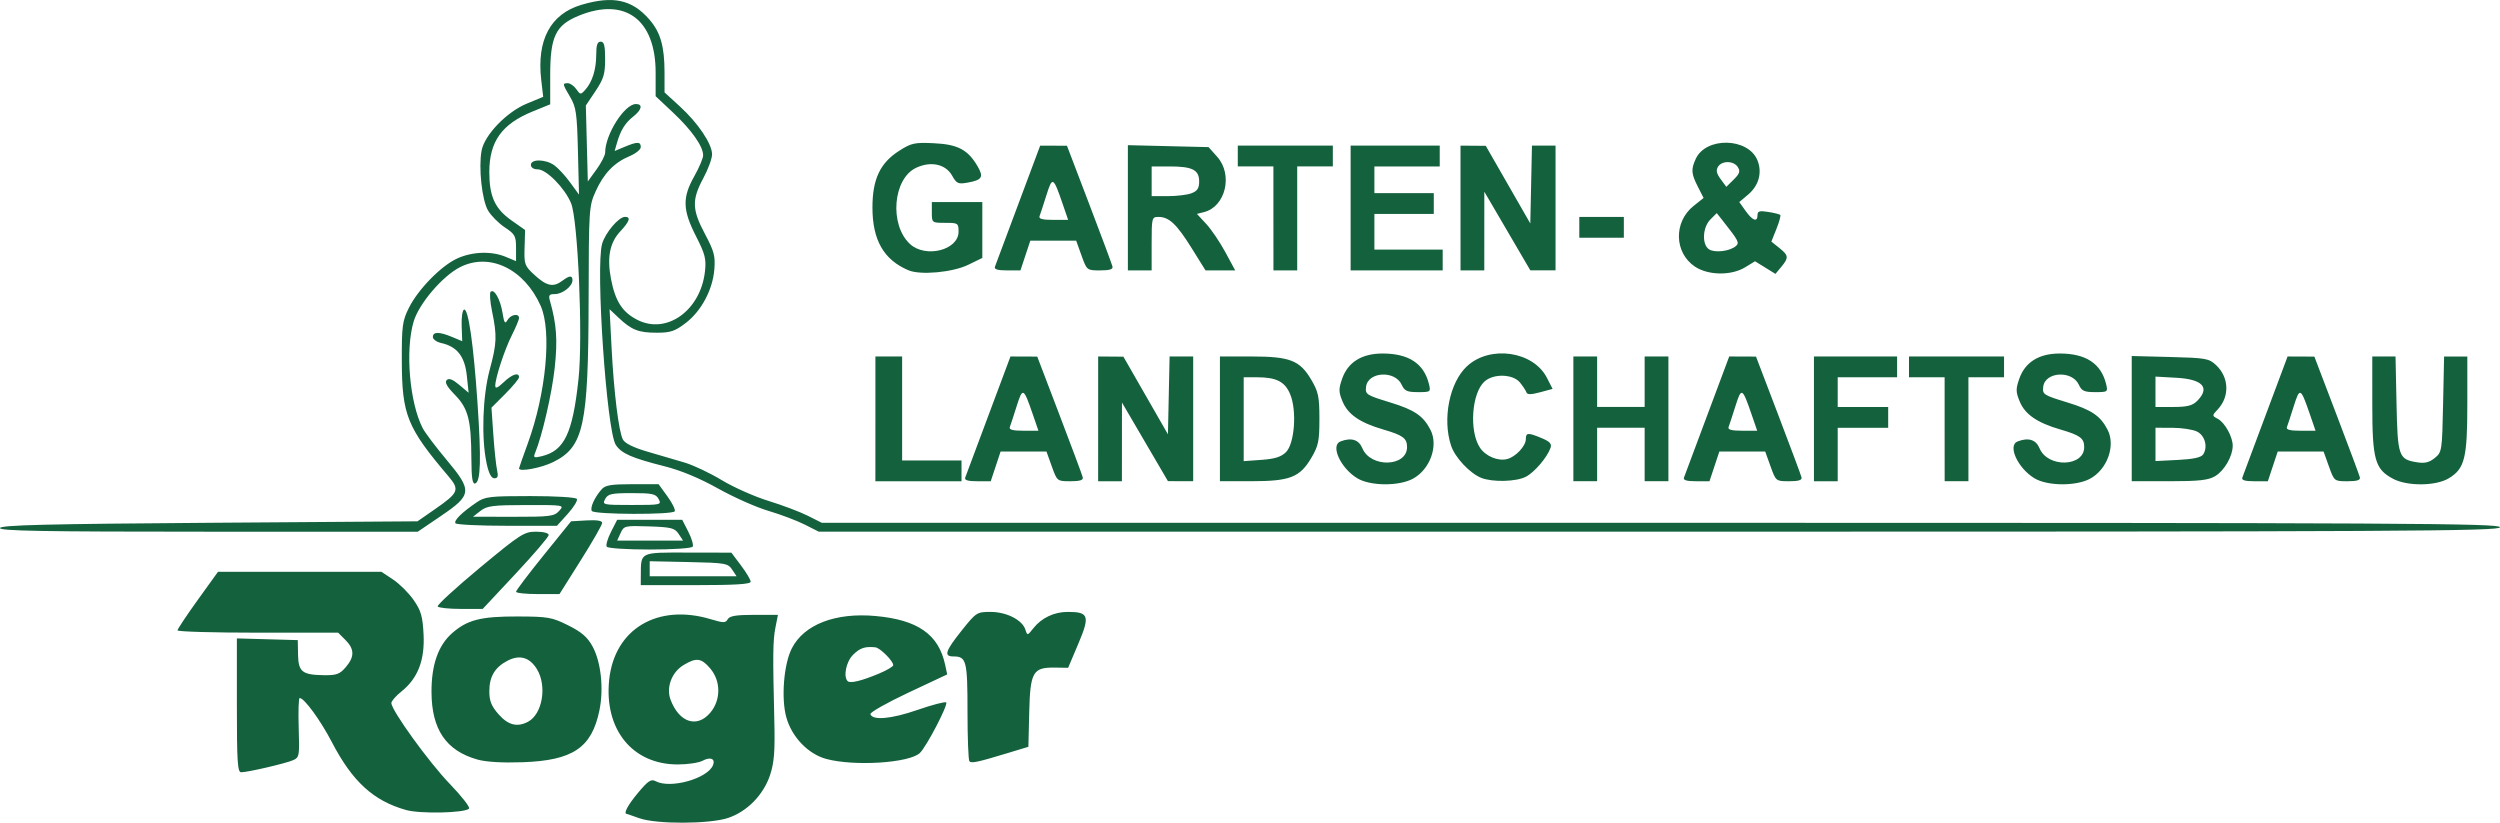<?xml version="1.0" encoding="UTF-8" standalone="no"?>
<svg
   xmlns:dc="http://purl.org/dc/elements/1.1/"
   xmlns:cc="http://creativecommons.org/ns#"
   xmlns:rdf="http://www.w3.org/1999/02/22-rdf-syntax-ns#"
   xmlns:svg="http://www.w3.org/2000/svg"
   xmlns="http://www.w3.org/2000/svg"
   xmlns:sodipodi="http://sodipodi.sourceforge.net/DTD/sodipodi-0.dtd"
   xmlns:inkscape="http://www.inkscape.org/namespaces/inkscape"
   width="179.07mm"
   height="58.93mm"
   viewBox="0 0 179.07 58.93"
   version="1.1"
   id="svg8"
   inkscape:version="1.0.2 (e86c870879, 2021-01-15)"
   sodipodi:docname="logo.svg">
  <defs
     id="defs2" />
  <sodipodi:namedview
     id="base"
     pagecolor="#ffffff"
     bordercolor="#666666"
     borderopacity="1.0"
     inkscape:pageopacity="0.0"
     inkscape:pageshadow="2"
     inkscape:zoom="0.7"
     inkscape:cx="337.58584"
     inkscape:cy="467.29709"
     inkscape:document-units="mm"
     inkscape:current-layer="layer1"
     inkscape:document-rotation="0"
     showgrid="false"
     fit-margin-top="0"
     fit-margin-left="0"
     fit-margin-right="0"
     fit-margin-bottom="0"
     inkscape:window-width="1920"
     inkscape:window-height="1017"
     inkscape:window-x="1912"
     inkscape:window-y="1063"
     inkscape:window-maximized="1" />
  <g
     inkscape:label="Ebene 1"
     inkscape:groupmode="layer"
     id="layer1"
     transform="translate(-6.806,-8.176)">
    <path
       style="fill:#115f3b;fill-opacity:0.988;stroke-width:0.213"
       d="m 52.598,66.784 c -0.468,-0.169 -0.875,-0.308 -0.904,-0.31 -0.249,-0.015 0.093,-0.651 0.816,-1.514 0.723,-0.864 0.935,-1.003 1.262,-0.827 1.055,0.565 3.739,-0.193 4.11,-1.16 0.175,-0.457 -0.198,-0.606 -0.759,-0.303 -0.266,0.143 -1.062,0.262 -1.769,0.262 -3.249,0.004 -5.285,-2.509 -4.913,-6.064 0.381,-3.644 3.469,-5.485 7.278,-4.338 0.915,0.275 1.06,0.275 1.214,0 0.131,-0.235 0.602,-0.313 1.885,-0.313 h 1.71 l -0.178,0.904 c -0.184,0.934 -0.196,1.927 -0.081,6.664 0.054,2.22 -0.008,3.009 -0.306,3.908 -0.47,1.414 -1.628,2.602 -2.99,3.066 -1.32,0.45 -5.153,0.464 -6.374,0.024 z m 5.087,-7.562 c 0.763,-0.907 0.763,-2.252 0,-3.158 -0.64,-0.76 -1.005,-0.807 -1.927,-0.245 -0.846,0.516 -1.25,1.609 -0.918,2.485 0.618,1.631 1.898,2.044 2.845,0.918 z m -21.801,6.972 c -2.342,-0.665 -3.837,-2.036 -5.311,-4.868 -0.81,-1.557 -1.974,-3.151 -2.302,-3.152 -0.076,-2.2e-4 -0.107,0.956 -0.07,2.125 0.065,2.05 0.05,2.133 -0.425,2.336 -0.557,0.237 -3.23,0.857 -3.697,0.857 -0.257,0 -0.306,-0.766 -0.306,-4.794 v -4.794 l 2.181,0.061 2.181,0.061 0.019,1.036 c 0.023,1.235 0.295,1.453 1.844,1.476 0.91,0.014 1.141,-0.07 1.57,-0.569 0.642,-0.746 0.637,-1.298 -0.019,-1.953 l -0.522,-0.522 h -5.753 c -3.164,0 -5.753,-0.075 -5.753,-0.166 0,-0.091 0.652,-1.073 1.45,-2.181 l 1.45,-2.014 h 5.852 5.852 l 0.839,0.555 c 0.461,0.305 1.123,0.966 1.471,1.467 0.53,0.765 0.645,1.163 0.711,2.468 0.093,1.844 -0.413,3.145 -1.586,4.082 -0.396,0.316 -0.721,0.689 -0.721,0.827 -1.3e-5,0.521 2.681,4.233 4.177,5.784 0.856,0.887 1.48,1.688 1.387,1.781 -0.316,0.316 -3.504,0.385 -4.516,0.097 z m 5.108,-3.616 c -2.238,-0.636 -3.266,-2.152 -3.278,-4.829 -0.008,-1.949 0.481,-3.347 1.478,-4.222 1.089,-0.956 2.059,-1.202 4.7,-1.194 2.176,0.007 2.452,0.056 3.616,0.638 0.958,0.478 1.376,0.84 1.74,1.506 0.608,1.112 0.814,3.038 0.491,4.593 -0.554,2.671 -1.9,3.577 -5.498,3.704 -1.464,0.051 -2.627,-0.018 -3.25,-0.196 z m 3.641,-2.708 c 1.03,-0.551 1.367,-2.558 0.632,-3.764 -0.515,-0.845 -1.236,-1.055 -2.097,-0.609 -0.912,0.472 -1.312,1.138 -1.312,2.186 0,0.706 0.144,1.066 0.66,1.655 0.686,0.781 1.344,0.947 2.117,0.533 z m 21.368,2.671 c -1.305,-0.35 -2.474,-1.563 -2.871,-2.979 -0.381,-1.362 -0.185,-3.818 0.395,-4.95 0.876,-1.709 3.122,-2.575 6.002,-2.312 3.021,0.275 4.509,1.317 4.976,3.486 l 0.15,0.696 -2.788,1.31 c -1.534,0.721 -2.755,1.413 -2.714,1.538 0.153,0.467 1.496,0.346 3.372,-0.304 1.059,-0.367 1.984,-0.608 2.056,-0.536 0.159,0.159 -1.423,3.193 -1.89,3.626 -0.77,0.713 -4.682,0.962 -6.686,0.425 z m 3.776,-6.122 c 0.556,-0.233 1.01,-0.503 1.01,-0.599 0,-0.298 -0.94,-1.238 -1.276,-1.276 -0.735,-0.083 -1.111,0.043 -1.605,0.536 -0.493,0.493 -0.71,1.559 -0.384,1.885 0.18,0.18 0.999,-0.018 2.255,-0.546 z m 6.467,6.29 c -0.076,-0.076 -0.138,-1.682 -0.138,-3.57 0,-3.634 -0.078,-3.943 -1,-3.943 -0.717,0 -0.598,-0.377 0.587,-1.861 1.033,-1.294 1.089,-1.33 2.067,-1.329 1.142,8e-4 2.272,0.576 2.492,1.268 0.139,0.44 0.15,0.438 0.57,-0.096 0.586,-0.744 1.487,-1.173 2.466,-1.173 1.506,0 1.601,0.283 0.761,2.267 l -0.735,1.736 -0.944,-0.014 c -1.582,-0.024 -1.773,0.308 -1.843,3.209 l -0.06,2.464 -1.489,0.452 c -2.148,0.652 -2.579,0.745 -2.734,0.59 z M 38.155,51.617 c -0.059,-0.096 1.297,-1.341 3.013,-2.766 2.918,-2.422 3.181,-2.591 4.031,-2.591 0.53,0 0.91,0.1 0.91,0.238 0,0.131 -1.064,1.376 -2.364,2.766 l -2.364,2.527 h -1.559 c -0.857,0 -1.608,-0.079 -1.667,-0.175 z m 5.614,-1.056 c 0,-0.092 0.887,-1.265 1.971,-2.606 l 1.971,-2.439 1.114,-0.064 c 0.732,-0.042 1.114,0.019 1.114,0.179 0,0.134 -0.688,1.336 -1.529,2.67 l -1.529,2.427 h -1.556 c -0.856,0 -1.556,-0.075 -1.556,-0.167 z m 8.938,-1.163 c 0.007,-1.704 -0.105,-1.649 3.372,-1.642 l 3.113,0.006 0.691,0.918 c 0.38,0.505 0.691,1.029 0.691,1.163 0,0.176 -1.107,0.245 -3.936,0.245 h -3.936 l 0.003,-0.691 z m 6.539,-0.425 c -0.299,-0.45 -0.483,-0.482 -3.111,-0.538 l -2.793,-0.059 v 0.538 0.538 h 3.111 3.111 z m -8.984,-1.641 c -0.07,-0.113 0.07,-0.592 0.311,-1.064 l 0.438,-0.858 h 2.331 2.331 l 0.438,0.858 c 0.241,0.472 0.381,0.951 0.311,1.064 -0.072,0.116 -1.411,0.205 -3.08,0.205 -1.669,0 -3.008,-0.089 -3.08,-0.205 z m 5.155,-0.911 c -0.281,-0.424 -0.522,-0.486 -2.116,-0.54 -1.745,-0.059 -1.806,-0.045 -2.044,0.479 l -0.246,0.54 h 2.361 2.361 z M 6.807,45.995 c 0.069,-0.208 3.335,-0.289 14.996,-0.372 l 14.907,-0.106 1.225,-0.851 c 1.736,-1.205 1.817,-1.402 0.985,-2.383 -2.957,-3.482 -3.322,-4.385 -3.333,-8.254 -0.007,-2.501 0.041,-2.864 0.503,-3.795 0.661,-1.332 2.315,-3.022 3.471,-3.547 1.086,-0.493 2.456,-0.538 3.47,-0.114 l 0.738,0.308 v -0.943 c 0,-0.856 -0.075,-0.993 -0.803,-1.475 -0.442,-0.292 -0.982,-0.834 -1.201,-1.205 -0.438,-0.742 -0.691,-3.085 -0.463,-4.298 0.21,-1.117 1.792,-2.762 3.229,-3.358 l 1.183,-0.49 -0.141,-1.213 c -0.332,-2.859 0.663,-4.72 2.872,-5.376 2.26,-0.671 3.614,-0.385 4.853,1.026 0.812,0.925 1.104,1.929 1.106,3.802 l 0.001,1.445 1.096,1.001 c 1.306,1.193 2.308,2.684 2.308,3.436 -2.6e-5,0.299 -0.283,1.07 -0.63,1.713 -0.829,1.541 -0.808,2.243 0.119,3.986 0.661,1.243 0.753,1.589 0.675,2.54 -0.119,1.462 -0.937,2.991 -2.054,3.843 -0.771,0.588 -1.086,0.693 -2.077,0.693 -1.302,0 -1.801,-0.197 -2.735,-1.08 l -0.638,-0.603 0.139,2.703 c 0.168,3.263 0.514,6.07 0.818,6.637 0.144,0.269 0.768,0.575 1.761,0.864 0.846,0.246 2.045,0.598 2.665,0.782 0.62,0.184 1.817,0.751 2.659,1.261 0.842,0.509 2.345,1.177 3.34,1.483 0.995,0.306 2.26,0.784 2.812,1.062 l 1.003,0.505 h 60.104 c 53.284,0 60.104,0.036 60.104,0.319 0,0.283 -6.832,0.319 -60.211,0.319 H 65.454 l -1.009,-0.511 c -0.555,-0.281 -1.724,-0.723 -2.599,-0.981 -0.875,-0.258 -2.5,-0.98 -3.611,-1.603 -1.31,-0.734 -2.655,-1.293 -3.821,-1.588 -2.364,-0.598 -3.096,-0.919 -3.5,-1.536 -0.657,-1.003 -1.456,-12.741 -0.98,-14.401 0.228,-0.794 1.193,-1.931 1.64,-1.931 0.438,0 0.332,0.324 -0.341,1.044 -0.752,0.805 -0.958,1.864 -0.662,3.406 0.306,1.596 0.816,2.385 1.897,2.932 2.098,1.064 4.523,-0.681 4.834,-3.478 0.099,-0.891 0.011,-1.236 -0.645,-2.521 -0.957,-1.877 -0.983,-2.763 -0.123,-4.287 0.351,-0.622 0.638,-1.3 0.637,-1.506 -0.001,-0.637 -0.826,-1.811 -2.143,-3.048 l -1.26,-1.184 v -1.696 c 0,-3.805 -2.197,-5.426 -5.513,-4.067 -1.65,0.677 -2.039,1.489 -2.039,4.259 v 2.085 l -1.252,0.51 c -2.214,0.901 -3.109,2.152 -3.109,4.348 0,1.742 0.405,2.624 1.588,3.458 l 0.975,0.687 -0.038,1.267 c -0.036,1.206 -6.37e-4,1.301 0.736,1.976 0.847,0.777 1.332,0.875 1.963,0.397 0.52,-0.393 0.732,-0.405 0.732,-0.04 0,0.431 -0.714,0.99 -1.265,0.99 -0.403,0 -0.463,0.082 -0.35,0.479 0.478,1.673 0.56,2.825 0.341,4.818 -0.202,1.84 -0.893,4.838 -1.396,6.063 -0.147,0.359 -0.096,0.388 0.454,0.256 1.635,-0.39 2.228,-1.627 2.648,-5.523 0.322,-2.995 -0.034,-11.406 -0.534,-12.607 -0.455,-1.092 -1.766,-2.421 -2.387,-2.421 -0.293,0 -0.489,-0.128 -0.489,-0.319 0,-0.432 1.041,-0.418 1.67,0.023 0.268,0.188 0.778,0.738 1.132,1.223 l 0.644,0.882 -0.076,-3.086 c -0.067,-2.735 -0.13,-3.178 -0.553,-3.895 -0.563,-0.954 -0.57,-0.997 -0.17,-0.997 0.169,0 0.441,0.192 0.605,0.426 0.283,0.404 0.315,0.407 0.635,0.053 0.508,-0.562 0.792,-1.462 0.792,-2.513 0,-0.697 0.083,-0.943 0.319,-0.943 0.248,0 0.319,0.281 0.319,1.255 0,1.062 -0.106,1.413 -0.691,2.287 l -0.691,1.032 0.071,2.72 0.071,2.72 0.621,-0.857 c 0.341,-0.471 0.621,-1.014 0.621,-1.206 0,-1.297 1.385,-3.483 2.206,-3.483 0.509,0 0.423,0.411 -0.186,0.89 -0.587,0.461 -0.914,0.989 -1.172,1.886 l -0.169,0.589 0.717,-0.3 c 0.912,-0.381 1.156,-0.378 1.156,0.017 0,0.174 -0.359,0.466 -0.798,0.649 -1.104,0.461 -1.851,1.234 -2.431,2.516 -0.482,1.066 -0.494,1.252 -0.508,7.793 -0.019,9.005 -0.348,10.515 -2.523,11.599 -0.861,0.429 -2.462,0.729 -2.462,0.461 0,-0.036 0.282,-0.838 0.626,-1.782 1.315,-3.603 1.732,-8.046 0.927,-9.859 -1.181,-2.658 -3.669,-3.85 -5.784,-2.771 -1.256,0.641 -2.937,2.613 -3.317,3.892 -0.611,2.058 -0.291,5.82 0.651,7.641 0.166,0.321 0.927,1.331 1.691,2.243 1.875,2.239 1.848,2.525 -0.388,4.043 l -1.658,1.126 H 21.725 c -11.911,0 -14.988,-0.055 -14.918,-0.266 z m 32.621,-0.341 c -0.122,-0.198 0.449,-0.762 1.503,-1.485 0.615,-0.422 0.939,-0.46 3.87,-0.46 1.813,0 3.253,0.088 3.325,0.204 0.069,0.112 -0.223,0.591 -0.65,1.064 l -0.777,0.86 h -3.579 c -1.969,0 -3.63,-0.082 -3.692,-0.182 z m 7.427,-0.882 c 0.383,-0.423 0.372,-0.425 -2.36,-0.421 -2.397,0.004 -2.813,0.057 -3.277,0.421 l -0.532,0.416 2.892,0.005 c 2.625,0.004 2.928,-0.035 3.277,-0.421 z m 2.343,0.005 c -0.142,-0.229 0.19,-0.967 0.696,-1.547 0.263,-0.302 0.68,-0.372 2.205,-0.372 h 1.88 l 0.636,0.877 c 0.35,0.483 0.584,0.961 0.521,1.064 -0.16,0.259 -5.777,0.238 -5.937,-0.022 z m 4.784,-0.855 c -0.198,-0.371 -0.445,-0.425 -1.915,-0.425 -1.469,0 -1.716,0.055 -1.915,0.425 -0.221,0.412 -0.162,0.425 1.915,0.425 2.076,0 2.135,-0.013 1.915,-0.425 z M 40.569,41.014 c -0.014,-2.759 -0.226,-3.581 -1.178,-4.556 -0.571,-0.585 -0.746,-0.899 -0.588,-1.057 0.158,-0.158 0.425,-0.057 0.898,0.342 l 0.673,0.567 -0.133,-1.246 c -0.146,-1.367 -0.704,-2.071 -1.84,-2.32 -0.324,-0.071 -0.589,-0.265 -0.589,-0.432 0,-0.384 0.456,-0.384 1.377,6.4e-4 l 0.725,0.303 -0.04,-1.101 c -0.022,-0.605 0.056,-1.129 0.173,-1.163 0.305,-0.089 0.675,2.48 0.96,6.657 0.277,4.06 0.232,5.668 -0.162,5.798 -0.199,0.066 -0.268,-0.387 -0.275,-1.792 z m 63.455,1.419 c -1.199,-0.731 -1.94,-2.355 -1.204,-2.638 0.778,-0.298 1.313,-0.131 1.571,0.491 0.585,1.412 3.199,1.34 3.199,-0.088 0,-0.63 -0.295,-0.848 -1.702,-1.257 -1.662,-0.483 -2.526,-1.074 -2.911,-1.992 -0.29,-0.69 -0.295,-0.903 -0.04,-1.637 0.413,-1.191 1.409,-1.815 2.898,-1.815 1.871,0 2.961,0.715 3.322,2.181 0.141,0.571 0.121,0.585 -0.783,0.585 -0.78,0 -0.965,-0.084 -1.167,-0.526 -0.481,-1.055 -2.427,-0.943 -2.554,0.147 -0.063,0.543 0.019,0.596 1.72,1.115 1.746,0.533 2.378,0.961 2.893,1.962 0.587,1.14 -0.026,2.844 -1.263,3.508 -1.013,0.543 -3.058,0.525 -3.978,-0.036 z m 48.503,0 c -1.199,-0.731 -1.94,-2.355 -1.204,-2.638 0.778,-0.298 1.313,-0.131 1.571,0.491 0.585,1.412 3.199,1.34 3.199,-0.088 0,-0.63 -0.295,-0.848 -1.702,-1.257 -1.662,-0.483 -2.526,-1.074 -2.911,-1.992 -0.29,-0.69 -0.295,-0.903 -0.04,-1.637 0.413,-1.191 1.409,-1.815 2.898,-1.815 1.871,0 2.961,0.715 3.322,2.181 0.141,0.571 0.121,0.585 -0.783,0.585 -0.78,0 -0.965,-0.084 -1.167,-0.526 -0.481,-1.055 -2.427,-0.943 -2.554,0.147 -0.063,0.543 0.019,0.596 1.72,1.115 1.746,0.533 2.378,0.961 2.893,1.962 0.587,1.14 -0.026,2.844 -1.263,3.508 -1.013,0.543 -3.058,0.525 -3.978,-0.036 z m 25.686,0.034 c -1.292,-0.68 -1.485,-1.37 -1.485,-5.3 l -3.2e-4,-3.457 h 0.832 0.832 l 0.072,3.397 c 0.08,3.769 0.15,3.968 1.474,4.183 0.545,0.088 0.871,0.009 1.262,-0.307 0.515,-0.417 0.529,-0.503 0.599,-3.849 l 0.072,-3.423 h 0.832 0.832 v 3.411 c 0,3.866 -0.186,4.617 -1.317,5.306 -0.931,0.568 -2.965,0.588 -4.005,0.041 z M 69.51,38.177 v -4.467 h 0.957 0.957 v 3.723 3.723 h 2.127 2.127 v 0.745 0.745 h -3.085 -3.085 z m 6.435,4.201 c 0.054,-0.146 0.806,-2.157 1.669,-4.467 l 1.57,-4.201 0.959,0.004 0.959,0.004 1.596,4.183 c 0.878,2.3 1.626,4.309 1.664,4.464 0.049,0.202 -0.2,0.282 -0.883,0.282 -0.949,0 -0.953,-0.004 -1.334,-1.064 l -0.382,-1.064 h -1.643 -1.643 l -0.353,1.064 -0.353,1.064 h -0.963 c -0.681,0 -0.934,-0.078 -0.864,-0.266 z m 4.841,-4.516 c -0.666,-1.935 -0.726,-1.966 -1.158,-0.596 -0.213,0.676 -0.433,1.35 -0.489,1.496 -0.073,0.191 0.201,0.266 0.973,0.266 h 1.075 z m 4.679,0.315 v -4.467 l 0.904,0.007 0.904,0.007 1.595,2.781 1.595,2.781 0.059,-2.788 0.059,-2.788 h 0.845 0.845 v 4.467 4.467 l -0.904,-0.002 -0.904,-0.002 -1.647,-2.816 -1.647,-2.816 -0.002,2.819 -0.002,2.819 h -0.851 -0.851 z m 8.722,0 v -4.467 h 2.255 c 2.763,0 3.472,0.277 4.293,1.676 0.505,0.86 0.577,1.209 0.578,2.791 8e-4,1.585 -0.07,1.93 -0.577,2.791 -0.823,1.399 -1.532,1.676 -4.294,1.676 h -2.255 z m 4.735,2.38 c 0.616,-0.616 0.785,-2.976 0.296,-4.145 -0.377,-0.903 -0.987,-1.213 -2.386,-1.213 h -0.943 v 3.004 3.004 l 1.285,-0.093 c 0.953,-0.069 1.404,-0.213 1.748,-0.556 z m 13.986,1.849 c -0.815,-0.323 -1.878,-1.454 -2.161,-2.3 -0.639,-1.907 -0.118,-4.53 1.13,-5.692 1.651,-1.536 4.756,-1.088 5.733,0.827 l 0.404,0.791 -0.897,0.242 c -0.64,0.172 -0.919,0.176 -0.974,0.011 -0.042,-0.127 -0.251,-0.445 -0.463,-0.707 -0.5,-0.618 -1.898,-0.659 -2.543,-0.075 -0.919,0.832 -1.109,3.544 -0.331,4.731 0.404,0.617 1.287,0.99 1.949,0.824 0.614,-0.154 1.344,-0.932 1.344,-1.432 0,-0.468 0.154,-0.477 1.137,-0.066 0.579,0.242 0.732,0.409 0.633,0.691 -0.244,0.691 -1.15,1.753 -1.77,2.074 -0.692,0.358 -2.384,0.401 -3.191,0.081 z m 6.595,-4.229 v -4.467 h 0.851 0.851 v 1.808 1.808 h 1.702 1.702 v -1.808 -1.808 h 0.851 0.851 v 4.467 4.467 h -0.851 -0.851 v -1.915 -1.915 h -1.702 -1.702 v 1.915 1.915 h -0.851 -0.851 z m 7.925,4.201 c 0.054,-0.146 0.806,-2.157 1.669,-4.467 l 1.57,-4.201 0.959,0.004 0.959,0.004 1.595,4.183 c 0.878,2.3 1.626,4.309 1.664,4.464 0.049,0.202 -0.2,0.282 -0.883,0.282 -0.949,0 -0.953,-0.004 -1.334,-1.064 l -0.382,-1.064 h -1.643 -1.643 l -0.353,1.064 -0.353,1.064 h -0.963 c -0.681,0 -0.934,-0.078 -0.864,-0.266 z m 4.841,-4.516 c -0.666,-1.935 -0.726,-1.966 -1.158,-0.596 -0.213,0.676 -0.433,1.35 -0.489,1.496 -0.073,0.191 0.201,0.266 0.973,0.266 h 1.075 z m 4.466,0.315 v -4.467 h 2.978 2.978 v 0.745 0.745 h -2.127 -2.127 v 1.064 1.064 h 1.808 1.808 v 0.745 0.745 h -1.808 -1.808 v 1.915 1.915 h -0.851 -0.851 z m 9.36,0.745 v -3.723 h -1.276 -1.276 v -0.745 -0.745 h 3.404 3.404 v 0.745 0.745 h -1.276 -1.276 v 3.723 3.723 h -0.851 -0.851 z m 13.402,-0.761 v -4.484 l 2.749,0.07 c 2.563,0.065 2.786,0.105 3.294,0.583 0.93,0.874 0.983,2.242 0.123,3.165 -0.423,0.454 -0.423,0.455 2.2e-4,0.682 0.504,0.27 1.067,1.286 1.067,1.927 0,0.749 -0.603,1.791 -1.259,2.179 -0.492,0.29 -1.15,0.363 -3.294,0.363 h -2.68 z m 5.118,2.565 c 0.348,-0.537 0.131,-1.35 -0.438,-1.636 -0.293,-0.147 -1.082,-0.269 -1.755,-0.271 l -1.223,-0.004 v 1.193 1.193 l 1.606,-0.081 c 1.113,-0.056 1.669,-0.178 1.81,-0.396 z m -0.438,-3.825 c 0.954,-0.954 0.418,-1.558 -1.477,-1.665 l -1.502,-0.085 v 1.088 1.088 h 1.276 c 0.993,0 1.371,-0.095 1.702,-0.425 z m 3.244,5.478 c 0.054,-0.146 0.806,-2.157 1.669,-4.467 l 1.571,-4.201 0.959,0.004 0.959,0.004 1.595,4.183 c 0.878,2.3 1.626,4.309 1.664,4.464 0.049,0.202 -0.2,0.282 -0.883,0.282 -0.949,0 -0.953,-0.004 -1.334,-1.064 l -0.382,-1.064 h -1.643 -1.643 l -0.353,1.064 -0.353,1.064 h -0.963 c -0.681,0 -0.934,-0.078 -0.864,-0.266 z m 4.841,-4.516 c -0.666,-1.935 -0.726,-1.966 -1.158,-0.596 -0.213,0.676 -0.433,1.35 -0.489,1.496 -0.073,0.191 0.201,0.266 0.973,0.266 h 1.075 z m -130.602,3.496 c -0.387,-1.803 -0.285,-4.825 0.225,-6.71 0.509,-1.878 0.53,-2.414 0.163,-4.188 -0.14,-0.676 -0.185,-1.298 -0.1,-1.382 0.25,-0.25 0.693,0.531 0.85,1.499 0.119,0.737 0.184,0.832 0.356,0.527 0.227,-0.402 0.828,-0.512 0.828,-0.152 0,0.121 -0.229,0.671 -0.508,1.223 -0.525,1.037 -1.194,3.073 -1.194,3.635 0,0.225 0.177,0.151 0.597,-0.251 0.604,-0.578 1.105,-0.744 1.105,-0.364 0,0.114 -0.444,0.651 -0.987,1.194 l -0.987,0.987 0.135,1.944 c 0.074,1.069 0.195,2.207 0.267,2.529 0.1,0.441 0.052,0.585 -0.194,0.585 -0.22,0 -0.402,-0.351 -0.557,-1.074 z m 30.221,-13.821 c -1.773,-0.749 -2.584,-2.162 -2.584,-4.501 0,-2.015 0.544,-3.179 1.892,-4.044 0.894,-0.574 1.114,-0.623 2.511,-0.557 1.709,0.08 2.43,0.46 3.123,1.644 0.46,0.785 0.333,0.992 -0.719,1.179 -0.667,0.119 -0.781,0.067 -1.1,-0.502 -0.464,-0.829 -1.529,-1.059 -2.586,-0.558 -1.652,0.784 -1.92,4.059 -0.446,5.444 1.116,1.048 3.493,0.455 3.493,-0.872 0,-0.609 -0.037,-0.633 -0.957,-0.633 -0.952,0 -0.957,-0.004 -0.957,-0.745 v -0.745 h 1.808 1.808 v 2.002 2.002 l -1.01,0.492 c -1.116,0.543 -3.421,0.755 -4.277,0.394 z m 56.322,-0.27 c -1.481,-0.996 -1.528,-3.192 -0.093,-4.337 l 0.721,-0.575 -0.409,-0.802 c -0.477,-0.935 -0.501,-1.237 -0.155,-1.995 0.726,-1.592 3.745,-1.532 4.416,0.088 0.361,0.871 0.107,1.819 -0.659,2.464 l -0.638,0.537 0.455,0.639 c 0.503,0.706 0.852,0.826 0.852,0.292 0,-0.28 0.149,-0.323 0.771,-0.222 0.424,0.069 0.811,0.165 0.86,0.214 0.049,0.049 -0.075,0.499 -0.276,1 l -0.364,0.911 0.568,0.453 c 0.672,0.536 0.689,0.701 0.139,1.361 l -0.415,0.498 -0.731,-0.452 -0.731,-0.452 -0.708,0.432 c -1.001,0.61 -2.652,0.586 -3.602,-0.053 z m 2.924,-1.453 c 0.294,-0.244 0.229,-0.371 -0.952,-1.866 l -0.402,-0.508 -0.455,0.455 c -0.572,0.572 -0.621,1.823 -0.083,2.149 0.419,0.254 1.462,0.127 1.892,-0.23 z m 0.157,-5.668 c -0.293,-0.464 -1.134,-0.481 -1.42,-0.028 -0.159,0.252 -0.109,0.486 0.19,0.891 l 0.405,0.549 0.529,-0.521 c 0.425,-0.418 0.483,-0.594 0.296,-0.891 z m -53.211,7.129 c 0.054,-0.146 0.806,-2.157 1.669,-4.467 l 1.57,-4.201 0.959,0.004 0.959,0.004 1.596,4.183 c 0.878,2.3 1.626,4.309 1.664,4.464 0.049,0.202 -0.2,0.282 -0.883,0.282 -0.949,0 -0.953,-0.004 -1.334,-1.064 l -0.382,-1.064 h -1.643 -1.643 l -0.353,1.064 -0.353,1.064 h -0.963 c -0.681,0 -0.934,-0.078 -0.864,-0.266 z m 4.841,-4.516 c -0.666,-1.935 -0.726,-1.966 -1.158,-0.596 -0.213,0.676 -0.433,1.35 -0.489,1.496 -0.073,0.191 0.201,0.266 0.973,0.266 h 1.075 z m 4.679,0.299 v -4.484 l 2.89,0.07 2.89,0.07 0.62,0.695 c 1.145,1.282 0.596,3.572 -0.949,3.96 l -0.507,0.127 0.666,0.717 c 0.366,0.394 0.983,1.305 1.371,2.023 l 0.706,1.306 h -1.063 -1.063 l -0.998,-1.601 c -1.073,-1.721 -1.613,-2.228 -2.377,-2.228 -0.468,0 -0.484,0.064 -0.484,1.915 v 1.915 h -0.851 -0.851 z m 4.56,-1.042 c 0.418,-0.159 0.546,-0.357 0.546,-0.843 0,-0.83 -0.485,-1.076 -2.113,-1.076 h -1.29 v 1.064 1.064 h 1.156 c 0.636,0 1.402,-0.093 1.702,-0.207 z m 5.864,1.803 v -3.723 h -1.276 -1.276 v -0.745 -0.745 h 3.404 3.404 v 0.745 0.745 h -1.276 -1.276 v 3.723 3.723 h -0.851 -0.851 z m 5.531,-0.745 v -4.467 h 3.191 3.191 v 0.745 0.745 h -2.34 -2.34 v 0.957 0.957 h 2.127 2.127 v 0.745 0.745 h -2.127 -2.127 v 1.276 1.276 h 2.446 2.446 v 0.745 0.745 h -3.297 -3.297 z m 7.871,0 v -4.467 l 0.904,0.007 0.904,0.007 1.596,2.781 1.595,2.781 0.059,-2.788 0.059,-2.788 h 0.845 0.845 v 4.467 4.467 l -0.904,-0.002 -0.904,-0.002 -1.647,-2.816 -1.647,-2.816 -0.001,2.819 -0.001,2.819 h -0.851 -0.851 z m 8.509,1.383 v -0.745 h 1.595 1.595 v 0.745 0.745 h -1.595 -1.595 z"
       id="path849" />
  </g>
</svg>
